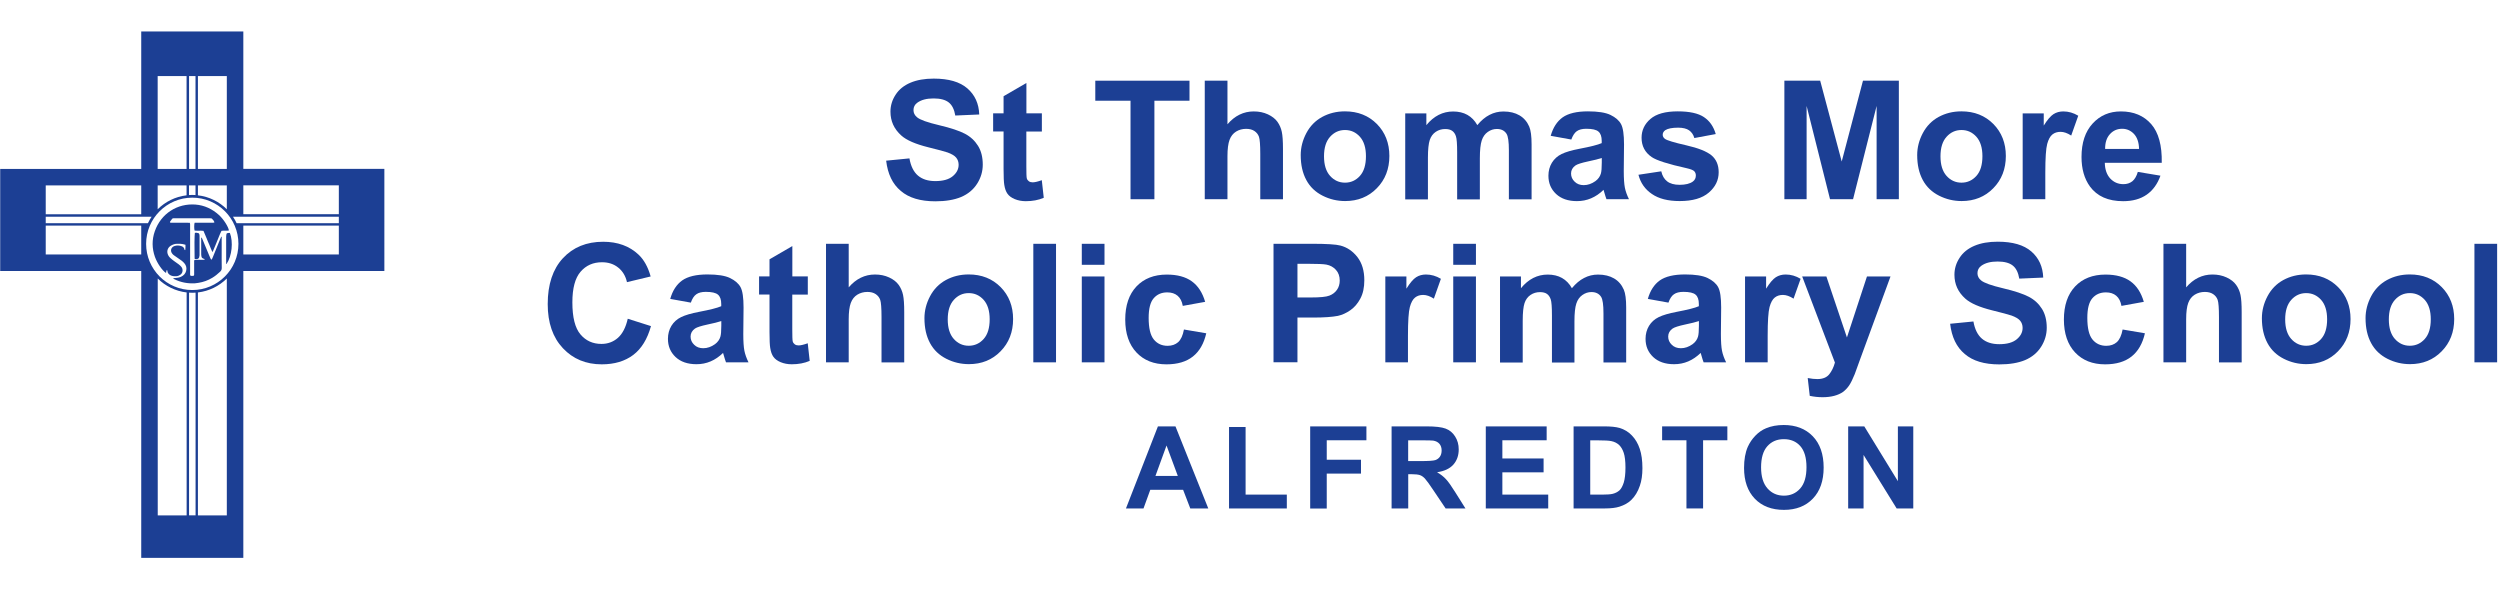 <?xml version="1.0" encoding="utf-8"?>
<!-- Generator: Adobe Illustrator 24.0.1, SVG Export Plug-In . SVG Version: 6.00 Build 0)  -->
<svg version="1.1" id="Layer_1" xmlns="http://www.w3.org/2000/svg" xmlns:xlink="http://www.w3.org/1999/xlink" x="0px" y="0px"
	 viewBox="0 0 3832.3 903.3" style="enable-background:new 0 0 3832.3 903.3;" xml:space="preserve">
<style type="text/css">
	.st0{fill:#FFFFFF;}
	.st1{fill:#1C3F94;}
</style>
<g>
	<path class="st1" d="M1358.4,246.3l35.7-3.5c2.1,12,6.5,20.8,13.1,26.4c6.6,5.6,15.4,8.4,26.6,8.4c11.8,0,20.7-2.5,26.7-7.5
		c6-5,9-10.8,9-17.5c0-4.3-1.3-8-3.8-11c-2.5-3-6.9-5.6-13.2-7.9c-4.3-1.5-14.1-4.1-29.4-7.9c-19.7-4.9-33.5-10.9-41.4-18
		c-11.2-10-16.7-22.2-16.7-36.6c0-9.3,2.6-17.9,7.9-26c5.2-8.1,12.8-14.2,22.7-18.4c9.9-4.2,21.8-6.3,35.8-6.3c22.8,0,40,5,51.5,15
		c11.5,10,17.6,23.3,18.2,40l-36.7,1.6c-1.6-9.3-4.9-16.1-10.1-20.1c-5.2-4.1-12.9-6.1-23.2-6.1c-10.7,0-19,2.2-25,6.6
		c-3.9,2.8-5.8,6.6-5.8,11.3c0,4.3,1.8,8,5.5,11c4.6,3.9,15.9,7.9,33.7,12.1c17.8,4.2,31,8.6,39.6,13.1c8.6,4.5,15.2,10.7,20.1,18.5
		s7.3,17.5,7.3,28.9c0,10.4-2.9,20.2-8.7,29.3c-5.8,9.1-14,15.8-24.5,20.3c-10.6,4.4-23.8,6.6-39.5,6.6c-23,0-40.6-5.3-52.9-15.9
		C1368.1,282.1,1360.8,266.6,1358.4,246.3z"/>
	<path class="st1" d="M1597.1,173.8v27.8h-23.8v53c0,10.7,0.2,17,0.7,18.8c0.5,1.8,1.5,3.2,3.1,4.4c1.6,1.2,3.6,1.7,5.9,1.7
		c3.2,0,7.9-1.1,14-3.3l3,27c-8.1,3.5-17.3,5.2-27.5,5.2c-6.3,0-11.9-1.1-17-3.2c-5-2.1-8.7-4.8-11.1-8.2c-2.4-3.3-4-7.9-4.9-13.6
		c-0.7-4-1.1-12.2-1.1-24.5v-57.4h-16v-27.8h16v-26.2l35-20.3v46.5H1597.1z"/>
	<path class="st1" d="M1733,305.4v-151H1679v-30.7h144.4v30.7h-53.8v151H1733z"/>
	<path class="st1" d="M1881.6,123.7v66.8c11.2-13.1,24.7-19.7,40.3-19.7c8,0,15.2,1.5,21.7,4.5c6.4,3,11.3,6.8,14.6,11.4
		c3.3,4.6,5.5,9.8,6.7,15.4c1.2,5.6,1.8,14.3,1.8,26.2v77.2h-34.8v-69.5c0-13.8-0.7-22.6-2-26.3c-1.3-3.7-3.7-6.7-7-8.9
		c-3.3-2.2-7.5-3.3-12.6-3.3c-5.8,0-11,1.4-15.5,4.2c-4.5,2.8-7.9,7-10,12.7c-2.1,5.7-3.2,14-3.2,25.1v65.9h-34.8V123.7H1881.6z"/>
	<path class="st1" d="M1993.9,237.7c0-11.6,2.9-22.8,8.6-33.6c5.7-10.8,13.8-19.1,24.2-24.8c10.5-5.7,22.1-8.6,35-8.6
		c19.9,0,36.2,6.5,49,19.4c12.7,12.9,19.1,29.3,19.1,49c0,19.9-6.4,36.4-19.3,49.5c-12.8,13.1-29,19.6-48.5,19.6
		c-12.1,0-23.6-2.7-34.5-8.2c-10.9-5.5-19.3-13.4-25-24S1993.9,252.9,1993.9,237.7z M2029.6,239.6c0,13.1,3.1,23.1,9.3,30
		s13.8,10.4,22.9,10.4c9.1,0,16.7-3.5,22.9-10.4c6.2-6.9,9.2-17,9.2-30.2c0-12.9-3.1-22.8-9.2-29.7c-6.2-6.9-13.8-10.4-22.9-10.4
		c-9.1,0-16.7,3.5-22.9,10.4S2029.6,226.5,2029.6,239.6z"/>
	<path class="st1" d="M2154.4,173.8h32.1v18c11.5-14,25.2-20.9,41-20.9c8.4,0,15.7,1.7,21.9,5.2c6.2,3.5,11.3,8.7,15.2,15.7
		c5.8-7,12-12.3,18.7-15.7c6.7-3.5,13.8-5.2,21.4-5.2c9.7,0,17.8,2,24.5,5.9c6.7,3.9,11.7,9.7,15,17.3c2.4,5.6,3.6,14.7,3.6,27.3
		v84.2h-34.8v-75.2c0-13.1-1.2-21.5-3.6-25.3c-3.2-5-8.2-7.4-14.9-7.4c-4.9,0-9.5,1.5-13.8,4.5c-4.3,3-7.4,7.3-9.3,13.1
		c-1.9,5.7-2.9,14.8-2.9,27.2v63.2h-34.8v-72.1c0-12.8-0.6-21.1-1.9-24.8c-1.2-3.7-3.2-6.5-5.8-8.3c-2.6-1.8-6.1-2.7-10.6-2.7
		c-5.4,0-10.2,1.4-14.5,4.3c-4.3,2.9-7.4,7.1-9.2,12.5s-2.8,14.5-2.8,27.1v64h-34.8V173.8z"/>
	<path class="st1" d="M2408.7,213.9l-31.6-5.7c3.6-12.7,9.7-22.1,18.3-28.3c8.7-6.1,21.6-9.2,38.7-9.2c15.5,0,27.1,1.8,34.7,5.5
		c7.6,3.7,13,8.3,16.1,14c3.1,5.7,4.6,16.1,4.6,31.2l-0.4,40.7c0,11.6,0.6,20.1,1.7,25.6c1.1,5.5,3.2,11.4,6.3,17.7h-34.5
		c-0.9-2.3-2-5.7-3.3-10.3c-0.6-2.1-1-3.4-1.2-4.1c-5.9,5.8-12.3,10.1-19.1,13c-6.8,2.9-14,4.3-21.7,4.3c-13.6,0-24.2-3.7-32-11
		c-7.8-7.4-11.7-16.6-11.7-27.9c0-7.4,1.8-14.1,5.3-19.9c3.6-5.8,8.5-10.3,14.9-13.4c6.4-3.1,15.6-5.8,27.7-8.1
		c16.3-3.1,27.6-5.9,33.8-8.6V216c0-6.7-1.7-11.5-5-14.3c-3.3-2.9-9.5-4.3-18.7-4.3c-6.2,0-11,1.2-14.5,3.7
		C2413.7,203.5,2410.9,207.8,2408.7,213.9z M2455.3,242.2c-4.5,1.5-11.5,3.3-21.2,5.3c-9.7,2.1-16,4.1-19,6.1
		c-4.5,3.2-6.8,7.3-6.8,12.3c0,4.9,1.8,9.1,5.5,12.6c3.6,3.6,8.3,5.3,13.9,5.3c6.3,0,12.3-2.1,18-6.2c4.2-3.1,7-7,8.3-11.5
		c0.9-3,1.4-8.6,1.4-17V242.2z"/>
	<path class="st1" d="M2511.6,267.9l35-5.3c1.5,6.8,4.5,11.9,9,15.4c4.5,3.5,10.9,5.3,19.1,5.3c9,0,15.8-1.7,20.3-5
		c3.1-2.3,4.6-5.4,4.6-9.3c0-2.6-0.8-4.8-2.5-6.6c-1.7-1.7-5.6-3.2-11.7-4.6c-28.1-6.2-45.9-11.9-53.4-17
		c-10.4-7.1-15.6-17-15.6-29.6c0-11.4,4.5-21,13.5-28.8c9-7.8,23-11.7,41.9-11.7c18,0,31.4,2.9,40.2,8.8c8.8,5.9,14.8,14.5,18.1,26
		l-32.8,6.1c-1.4-5.1-4.1-9-8-11.8c-3.9-2.7-9.5-4.1-16.8-4.1c-9.2,0-15.7,1.3-19.7,3.8c-2.6,1.8-4,4.2-4,7.1c0,2.5,1.2,4.6,3.5,6.3
		c3.1,2.3,14,5.6,32.5,9.8c18.5,4.2,31.5,9.4,38.9,15.5c7.3,6.2,10.9,14.8,10.9,25.9c0,12.1-5,22.4-15.1,31.1
		c-10.1,8.7-25,13-44.7,13c-17.9,0-32.1-3.6-42.6-10.9C2521.6,290.2,2514.8,280.3,2511.6,267.9z"/>
	<path class="st1" d="M2735.3,305.4V123.7h54.9l33,123.9l32.6-123.9h55v181.7h-34.1v-143l-36.1,143h-35.3l-35.9-143v143H2735.3z"/>
	<path class="st1" d="M2938.9,237.7c0-11.6,2.9-22.8,8.6-33.6c5.7-10.8,13.8-19.1,24.2-24.8c10.5-5.7,22.1-8.6,35-8.6
		c19.9,0,36.2,6.5,49,19.4c12.7,12.9,19.1,29.3,19.1,49c0,19.9-6.4,36.4-19.3,49.5c-12.8,13.1-29,19.6-48.5,19.6
		c-12.1,0-23.6-2.7-34.5-8.2c-10.9-5.5-19.3-13.4-25-24S2938.9,252.9,2938.9,237.7z M2974.6,239.6c0,13.1,3.1,23.1,9.3,30
		s13.8,10.4,22.9,10.4c9.1,0,16.7-3.5,22.9-10.4c6.2-6.9,9.2-17,9.2-30.2c0-12.9-3.1-22.8-9.2-29.7c-6.2-6.9-13.8-10.4-22.9-10.4
		c-9.1,0-16.7,3.5-22.9,10.4S2974.6,226.5,2974.6,239.6z"/>
	<path class="st1" d="M3135.4,305.4h-34.8V173.8h32.3v18.7c5.5-8.8,10.5-14.7,14.9-17.5c4.4-2.8,9.4-4.2,15.1-4.2
		c7.9,0,15.6,2.2,22.9,6.6l-10.8,30.4c-5.9-3.8-11.3-5.7-16.4-5.7c-4.9,0-9,1.3-12.4,4c-3.4,2.7-6.1,7.5-8,14.6
		c-1.9,7-2.9,21.7-2.9,44.1V305.4z"/>
	<path class="st1" d="M3277.1,263.5l34.7,5.8c-4.5,12.7-11.5,22.4-21.1,29.1c-9.6,6.7-21.7,10-36.1,10c-22.9,0-39.8-7.5-50.8-22.4
		c-8.7-12-13-27.1-13-45.4c0-21.8,5.7-38.9,17.1-51.3c11.4-12.4,25.8-18.5,43.3-18.5c19.6,0,35,6.5,46.4,19.4
		c11.3,12.9,16.7,32.7,16.2,59.4h-87.3c0.2,10.3,3.1,18.4,8.4,24.1c5.4,5.7,12.1,8.6,20.1,8.6c5.5,0,10-1.5,13.8-4.5
		C3272.3,274.9,3275.2,270.1,3277.1,263.5z M3279,228.3c-0.2-10.1-2.9-17.7-7.8-23c-5-5.2-11-7.9-18.1-7.9c-7.6,0-13.9,2.8-18.8,8.3
		c-5,5.5-7.4,13.1-7.3,22.6H3279z"/>
	<path class="st1" d="M962.3,488.6l35.6,11.3c-5.5,19.8-14.5,34.6-27.2,44.2c-12.7,9.6-28.8,14.4-48.3,14.4
		c-24.1,0-44-8.2-59.5-24.7c-15.5-16.5-23.3-39-23.3-67.6c0-30.2,7.8-53.7,23.4-70.5c15.6-16.7,36.1-25.1,61.6-25.1
		c22.2,0,40.3,6.6,54.2,19.7c8.3,7.8,14.5,18.9,18.6,33.5l-36.3,8.7c-2.1-9.4-6.6-16.9-13.4-22.3c-6.8-5.5-15.1-8.2-24.9-8.2
		c-13.5,0-24.4,4.8-32.8,14.5c-8.4,9.7-12.6,25.3-12.6,47c0,23,4.1,39.3,12.4,49.1c8.3,9.8,19,14.6,32.2,14.6
		c9.7,0,18.1-3.1,25.2-9.3C954.2,511.7,959.3,501.9,962.3,488.6z"/>
	<path class="st1" d="M1059,463.9l-31.6-5.7c3.6-12.7,9.7-22.1,18.3-28.3c8.7-6.1,21.6-9.2,38.7-9.2c15.5,0,27.1,1.8,34.7,5.5
		c7.6,3.7,13,8.3,16.1,14c3.1,5.7,4.6,16.1,4.6,31.2l-0.4,40.7c0,11.6,0.6,20.1,1.7,25.6c1.1,5.5,3.2,11.4,6.3,17.7h-34.5
		c-0.9-2.3-2-5.7-3.3-10.3c-0.6-2.1-1-3.4-1.2-4.1c-6,5.8-12.3,10.1-19.1,13c-6.8,2.9-14,4.3-21.7,4.3c-13.6,0-24.2-3.7-32-11
		c-7.8-7.4-11.7-16.6-11.7-27.9c0-7.4,1.8-14.1,5.3-19.9c3.6-5.8,8.5-10.3,14.9-13.4c6.4-3.1,15.6-5.8,27.7-8.1
		c16.3-3.1,27.6-5.9,33.8-8.6V466c0-6.7-1.7-11.5-5-14.3c-3.3-2.9-9.5-4.3-18.7-4.3c-6.2,0-11,1.2-14.5,3.7
		C1063.9,453.5,1061.1,457.8,1059,463.9z M1105.6,492.2c-4.5,1.5-11.5,3.3-21.2,5.3c-9.7,2.1-16,4.1-19,6.1
		c-4.5,3.2-6.8,7.3-6.8,12.3c0,4.9,1.8,9.1,5.5,12.6c3.6,3.6,8.3,5.3,13.9,5.3c6.3,0,12.3-2.1,18-6.2c4.2-3.1,7-7,8.3-11.5
		c0.9-3,1.4-8.6,1.4-17V492.2z"/>
	<path class="st1" d="M1238.3,423.8v27.8h-23.8v53c0,10.7,0.2,17,0.7,18.8c0.5,1.8,1.5,3.2,3.1,4.4c1.6,1.2,3.6,1.7,5.9,1.7
		c3.2,0,7.9-1.1,14-3.3l3,27c-8.1,3.5-17.3,5.2-27.5,5.2c-6.3,0-11.9-1.1-17-3.2c-5-2.1-8.7-4.8-11.1-8.2c-2.4-3.3-4-7.9-4.9-13.6
		c-0.7-4-1.1-12.2-1.1-24.5v-57.4h-16v-27.8h16v-26.2l35-20.3v46.5H1238.3z"/>
	<path class="st1" d="M1301,373.7v66.8c11.2-13.1,24.7-19.7,40.3-19.7c8,0,15.2,1.5,21.7,4.5s11.3,6.8,14.6,11.4
		c3.3,4.6,5.5,9.8,6.7,15.4c1.2,5.6,1.8,14.3,1.8,26.2v77.2h-34.8v-69.5c0-13.8-0.7-22.6-2-26.3c-1.3-3.7-3.7-6.7-7-8.9
		c-3.3-2.2-7.5-3.3-12.6-3.3c-5.8,0-10.9,1.4-15.5,4.2c-4.5,2.8-7.9,7-10,12.7c-2.1,5.7-3.2,14-3.2,25.1v65.9h-34.8V373.7H1301z"/>
	<path class="st1" d="M1417.1,487.7c0-11.6,2.9-22.8,8.6-33.6c5.7-10.8,13.8-19.1,24.2-24.8c10.5-5.7,22.1-8.6,35-8.6
		c19.9,0,36.2,6.5,49,19.4c12.7,12.9,19.1,29.3,19.1,49c0,19.9-6.4,36.4-19.3,49.5c-12.8,13.1-29,19.6-48.5,19.6
		c-12.1,0-23.6-2.7-34.5-8.2c-10.9-5.5-19.3-13.4-25-24S1417.1,502.9,1417.1,487.7z M1452.8,489.6c0,13.1,3.1,23.1,9.3,30
		c6.2,6.9,13.8,10.4,22.9,10.4c9.1,0,16.7-3.5,22.9-10.4c6.2-6.9,9.2-17,9.2-30.2c0-12.9-3.1-22.8-9.2-29.7
		c-6.2-6.9-13.8-10.4-22.9-10.4c-9.1,0-16.7,3.5-22.9,10.4S1452.8,476.5,1452.8,489.6z"/>
	<path class="st1" d="M1584,555.4V373.7h34.8v181.7H1584z"/>
	<path class="st1" d="M1658.3,405.9v-32.2h34.8v32.2H1658.3z M1658.3,555.4V423.8h34.8v131.6H1658.3z"/>
	<path class="st1" d="M1847.4,462.7l-34.3,6.2c-1.2-6.9-3.8-12-7.9-15.5c-4.1-3.5-9.4-5.2-15.9-5.2c-8.7,0-15.6,3-20.8,9
		c-5.2,6-7.7,16-7.7,30.1c0,15.6,2.6,26.6,7.9,33.1c5.2,6.4,12.3,9.7,21.1,9.7c6.6,0,12-1.9,16.2-5.6c4.2-3.8,7.2-10.2,8.9-19.4
		l34.2,5.8c-3.6,15.7-10.4,27.6-20.5,35.6c-10.1,8-23.6,12-40.5,12c-19.3,0-34.6-6.1-46-18.2c-11.4-12.1-17.2-29-17.2-50.4
		c0-21.7,5.7-38.6,17.2-50.8c11.5-12.1,27-18.2,46.6-18.2c16,0,28.8,3.5,38.2,10.3C1836.5,438.1,1843.3,448.6,1847.4,462.7z"/>
	<path class="st1" d="M1952.2,555.4V373.7h58.9c22.3,0,36.9,0.9,43.6,2.7c10.4,2.7,19.1,8.7,26.2,17.8c7,9.1,10.5,20.9,10.5,35.4
		c0,11.2-2,20.5-6.1,28.1c-4,7.6-9.2,13.6-15.4,17.9c-6.2,4.3-12.6,7.2-19,8.6c-8.8,1.7-21.4,2.6-38.1,2.6h-23.9v68.5H1952.2z
		 M1988.9,404.4V456h20.1c14.5,0,24.1-0.9,29-2.9c4.9-1.9,8.7-4.9,11.5-8.9c2.8-4,4.2-8.8,4.2-14.1c0-6.6-1.9-12.1-5.8-16.4
		c-3.9-4.3-8.8-7-14.7-8.1c-4.4-0.8-13.2-1.2-26.4-1.2H1988.9z"/>
	<path class="st1" d="M2158.4,555.4h-34.8V423.8h32.3v18.7c5.5-8.8,10.5-14.7,14.9-17.5c4.4-2.8,9.4-4.2,15.1-4.2
		c7.9,0,15.6,2.2,22.9,6.6l-10.8,30.4c-5.9-3.8-11.3-5.7-16.4-5.7c-4.9,0-9,1.3-12.4,4c-3.4,2.7-6.1,7.5-8,14.6
		c-1.9,7-2.9,21.7-2.9,44.1V555.4z"/>
	<path class="st1" d="M2227.7,405.9v-32.2h34.8v32.2H2227.7z M2227.7,555.4V423.8h34.8v131.6H2227.7z"/>
	<path class="st1" d="M2299.4,423.8h32.1v18c11.5-14,25.2-20.9,41-20.9c8.4,0,15.7,1.7,21.9,5.2c6.2,3.5,11.3,8.7,15.2,15.7
		c5.8-7,12-12.3,18.7-15.7c6.7-3.5,13.8-5.2,21.4-5.2c9.7,0,17.8,2,24.5,5.9c6.7,3.9,11.7,9.7,15,17.3c2.4,5.6,3.6,14.7,3.6,27.3
		v84.2h-34.8v-75.2c0-13.1-1.2-21.5-3.6-25.3c-3.2-5-8.2-7.4-14.9-7.4c-4.9,0-9.5,1.5-13.8,4.5c-4.3,3-7.4,7.3-9.3,13.1
		c-1.9,5.7-2.9,14.8-2.9,27.2v63.2H2379v-72.1c0-12.8-0.6-21.1-1.9-24.8s-3.2-6.5-5.8-8.3c-2.6-1.8-6.1-2.7-10.6-2.7
		c-5.4,0-10.2,1.4-14.5,4.3c-4.3,2.9-7.4,7.1-9.2,12.5s-2.8,14.5-2.8,27.1v64h-34.8V423.8z"/>
	<path class="st1" d="M2557.6,463.9l-31.6-5.7c3.6-12.7,9.7-22.1,18.3-28.3c8.7-6.1,21.6-9.2,38.7-9.2c15.5,0,27.1,1.8,34.7,5.5
		c7.6,3.7,13,8.3,16.1,14c3.1,5.7,4.6,16.1,4.6,31.2l-0.4,40.7c0,11.6,0.6,20.1,1.7,25.6c1.1,5.5,3.2,11.4,6.3,17.7h-34.5
		c-0.9-2.3-2-5.7-3.3-10.3c-0.6-2.1-1-3.4-1.2-4.1c-6,5.8-12.3,10.1-19.1,13c-6.8,2.9-14,4.3-21.7,4.3c-13.6,0-24.2-3.7-32-11
		c-7.8-7.4-11.7-16.6-11.7-27.9c0-7.4,1.8-14.1,5.3-19.9c3.6-5.8,8.5-10.3,14.9-13.4c6.4-3.1,15.6-5.8,27.7-8.1
		c16.3-3.1,27.6-5.9,33.8-8.6V466c0-6.7-1.7-11.5-5-14.3c-3.3-2.9-9.5-4.3-18.7-4.3c-6.2,0-11,1.2-14.5,3.7
		C2562.5,453.5,2559.7,457.8,2557.6,463.9z M2604.2,492.2c-4.5,1.5-11.5,3.3-21.2,5.3c-9.7,2.1-16,4.1-19,6.1
		c-4.5,3.2-6.8,7.3-6.8,12.3c0,4.9,1.8,9.1,5.5,12.6c3.6,3.6,8.3,5.3,13.9,5.3c6.3,0,12.3-2.1,18-6.2c4.2-3.1,7-7,8.3-11.5
		c0.9-3,1.4-8.6,1.4-17V492.2z"/>
	<path class="st1" d="M2709.8,555.4H2675V423.8h32.3v18.7c5.5-8.8,10.5-14.7,14.9-17.5c4.4-2.8,9.4-4.2,15.1-4.2
		c7.9,0,15.6,2.2,22.9,6.6l-10.8,30.4c-5.9-3.8-11.3-5.7-16.4-5.7c-4.9,0-9,1.3-12.4,4c-3.4,2.7-6.1,7.5-8,14.6
		c-1.9,7-2.9,21.7-2.9,44.1V555.4z"/>
	<path class="st1" d="M2762.6,423.8h37.1l31.5,93.5l30.7-93.5h36.1l-46.5,126.7l-8.3,22.9c-3.1,7.7-6,13.6-8.7,17.6
		c-2.8,4-5.9,7.3-9.5,9.9c-3.6,2.5-8,4.5-13.3,5.9c-5.2,1.4-11.2,2.1-17.8,2.1c-6.7,0-13.3-0.7-19.7-2.1l-3.1-27.3
		c5.5,1.1,10.4,1.6,14.8,1.6c8.1,0,14.1-2.4,18-7.1c3.9-4.8,6.9-10.8,8.9-18.2L2762.6,423.8z"/>
	<path class="st1" d="M2989.4,496.3l35.7-3.5c2.1,12,6.5,20.8,13.1,26.4c6.6,5.6,15.4,8.4,26.6,8.4c11.8,0,20.7-2.5,26.7-7.5
		c6-5,9-10.8,9-17.5c0-4.3-1.3-8-3.8-11c-2.5-3-6.9-5.6-13.2-7.9c-4.3-1.5-14.1-4.1-29.4-7.9c-19.7-4.9-33.5-10.9-41.4-18
		c-11.2-10-16.7-22.2-16.7-36.6c0-9.3,2.6-17.9,7.9-26c5.2-8.1,12.8-14.2,22.7-18.4c9.9-4.2,21.8-6.3,35.8-6.3c22.8,0,40,5,51.5,15
		c11.5,10,17.6,23.3,18.2,40l-36.7,1.6c-1.6-9.3-4.9-16.1-10.1-20.1c-5.2-4.1-12.9-6.1-23.2-6.1c-10.7,0-19,2.2-25,6.6
		c-3.9,2.8-5.8,6.6-5.8,11.3c0,4.3,1.8,8,5.5,11c4.6,3.9,15.9,7.9,33.7,12.1c17.8,4.2,31,8.6,39.6,13.1c8.6,4.5,15.2,10.7,20.1,18.5
		s7.3,17.5,7.3,28.9c0,10.4-2.9,20.2-8.7,29.3c-5.8,9.1-14,15.8-24.5,20.3c-10.6,4.4-23.8,6.6-39.5,6.6c-23,0-40.6-5.3-52.9-15.9
		C2999.1,532.1,2991.8,516.6,2989.4,496.3z"/>
	<path class="st1" d="M3286.3,462.7l-34.3,6.2c-1.2-6.9-3.8-12-7.9-15.5c-4.1-3.5-9.4-5.2-15.9-5.2c-8.7,0-15.6,3-20.8,9
		c-5.2,6-7.7,16-7.7,30.1c0,15.6,2.6,26.6,7.9,33.1c5.2,6.4,12.3,9.7,21.1,9.7c6.6,0,12-1.9,16.2-5.6c4.2-3.8,7.2-10.2,8.9-19.4
		l34.2,5.8c-3.6,15.7-10.4,27.6-20.5,35.6c-10.1,8-23.6,12-40.5,12c-19.3,0-34.6-6.1-46-18.2c-11.4-12.1-17.2-29-17.2-50.4
		c0-21.7,5.7-38.6,17.2-50.8c11.5-12.1,27-18.2,46.6-18.2c16,0,28.8,3.5,38.2,10.3C3275.4,438.1,3282.2,448.6,3286.3,462.7z"/>
	<path class="st1" d="M3351.2,373.7v66.8c11.2-13.1,24.7-19.7,40.3-19.7c8,0,15.2,1.5,21.7,4.5s11.3,6.8,14.6,11.4
		c3.3,4.6,5.5,9.8,6.7,15.4c1.2,5.6,1.8,14.3,1.8,26.2v77.2h-34.8v-69.5c0-13.8-0.7-22.6-2-26.3c-1.3-3.7-3.7-6.7-7-8.9
		c-3.3-2.2-7.5-3.3-12.6-3.3c-5.8,0-10.9,1.4-15.5,4.2c-4.5,2.8-7.9,7-10,12.7c-2.1,5.7-3.2,14-3.2,25.1v65.9h-34.8V373.7H3351.2z"
		/>
	<path class="st1" d="M3467.3,487.7c0-11.6,2.9-22.8,8.6-33.6c5.7-10.8,13.8-19.1,24.2-24.8c10.5-5.7,22.1-8.6,35-8.6
		c19.9,0,36.2,6.5,49,19.4c12.7,12.9,19.1,29.3,19.1,49c0,19.9-6.4,36.4-19.3,49.5c-12.8,13.1-29,19.6-48.5,19.6
		c-12.1,0-23.6-2.7-34.5-8.2c-10.9-5.5-19.3-13.4-25-24S3467.3,502.9,3467.3,487.7z M3503,489.6c0,13.1,3.1,23.1,9.3,30
		c6.2,6.9,13.8,10.4,22.9,10.4c9.1,0,16.7-3.5,22.9-10.4c6.2-6.9,9.2-17,9.2-30.2c0-12.9-3.1-22.8-9.2-29.7
		c-6.2-6.9-13.8-10.4-22.9-10.4c-9.1,0-16.7,3.5-22.9,10.4S3503,476.5,3503,489.6z"/>
	<path class="st1" d="M3626.2,487.7c0-11.6,2.9-22.8,8.6-33.6c5.7-10.8,13.8-19.1,24.2-24.8c10.5-5.7,22.1-8.6,35-8.6
		c19.9,0,36.2,6.5,49,19.4c12.7,12.9,19.1,29.3,19.1,49c0,19.9-6.4,36.4-19.3,49.5c-12.8,13.1-29,19.6-48.5,19.6
		c-12.1,0-23.6-2.7-34.5-8.2c-10.9-5.5-19.3-13.4-25-24S3626.2,502.9,3626.2,487.7z M3661.9,489.6c0,13.1,3.1,23.1,9.3,30
		c6.2,6.9,13.8,10.4,22.9,10.4c9.1,0,16.7-3.5,22.9-10.4c6.2-6.9,9.2-17,9.2-30.2c0-12.9-3.1-22.8-9.2-29.7
		c-6.2-6.9-13.8-10.4-22.9-10.4c-9.1,0-16.7,3.5-22.9,10.4S3661.9,476.5,3661.9,489.6z"/>
	<path class="st1" d="M3793.1,555.4V373.7h34.8v181.7H3793.1z"/>
	<path class="st1" d="M1852.2,779.4h-27.6l-11-28.6h-50.3l-10.4,28.6H1726l49-125.8h26.9L1852.2,779.4z M1805.5,729.6l-17.3-46.7
		l-17,46.7H1805.5z"/>
	<path class="st1" d="M1884,779.4V654.6h25.4v103.6h63.2v21.2H1884z"/>
	<path class="st1" d="M2008.4,779.4V653.6h86.2v21.3h-60.8v29.8h52.5V726h-52.5v53.5H2008.4z"/>
	<path class="st1" d="M2133.2,779.4V653.6h53.5c13.4,0,23.2,1.1,29.3,3.4c6.1,2.3,11,6.3,14.6,12.1c3.7,5.8,5.5,12.4,5.5,19.8
		c0,9.4-2.8,17.2-8.3,23.4c-5.5,6.1-13.8,10-24.9,11.6c5.5,3.2,10,6.7,13.6,10.6c3.6,3.8,8.4,10.6,14.5,20.4l15.4,24.5h-30.4
		l-18.4-27.4c-6.5-9.8-11-15.9-13.4-18.5c-2.4-2.5-4.9-4.3-7.6-5.2c-2.7-0.9-7-1.4-12.8-1.4h-5.1v52.5H2133.2z M2158.6,706.8h18.8
		c12.2,0,19.8-0.5,22.8-1.5c3-1,5.4-2.8,7.1-5.3c1.7-2.5,2.6-5.7,2.6-9.4c0-4.2-1.1-7.6-3.4-10.3c-2.3-2.6-5.4-4.2-9.6-4.9
		c-2.1-0.3-8.2-0.4-18.5-0.4h-19.8V706.8z"/>
	<path class="st1" d="M2277.6,779.4V653.6h93.3v21.3H2303v27.9h63.2V724H2303v34.2h70.3v21.2H2277.6z"/>
	<path class="st1" d="M2412.3,653.6h46.4c10.5,0,18.4,0.8,23.9,2.4c7.4,2.2,13.7,6,19,11.6c5.3,5.5,9.3,12.3,12,20.4
		c2.7,8,4.1,17.9,4.1,29.7c0,10.4-1.3,19.3-3.9,26.8c-3.1,9.2-7.6,16.6-13.5,22.2c-4.4,4.3-10.4,7.6-17.8,10
		c-5.6,1.8-13.1,2.7-22.5,2.7h-47.8V653.6z M2437.7,674.9v83.3h19c7.1,0,12.2-0.4,15.4-1.2c4.1-1,7.5-2.8,10.3-5.2
		c2.7-2.5,4.9-6.5,6.7-12.1c1.7-5.6,2.6-13.3,2.6-23c0-9.7-0.9-17.2-2.6-22.4c-1.7-5.2-4.1-9.3-7.2-12.2c-3.1-2.9-7-4.9-11.8-5.9
		c-3.5-0.8-10.5-1.2-20.9-1.2H2437.7z"/>
	<path class="st1" d="M2585.2,779.4V674.9h-37.3v-21.3h100v21.3h-37.2v104.5H2585.2z"/>
	<path class="st1" d="M2673.5,717.3c0-12.8,1.9-23.6,5.7-32.3c2.9-6.4,6.8-12.2,11.7-17.2c4.9-5.1,10.4-8.9,16.3-11.3
		c7.8-3.3,16.9-5,27.1-5c18.5,0,33.4,5.7,44.5,17.2c11.1,11.5,16.7,27.5,16.7,48c0,20.3-5.5,36.2-16.6,47.7
		c-11,11.5-25.8,17.2-44.3,17.2c-18.7,0-33.6-5.7-44.6-17.1C2679,753,2673.5,737.3,2673.5,717.3z M2699.6,716.4
		c0,14.2,3.3,25,9.9,32.4c6.6,7.4,14.9,11,25.1,11c10.1,0,18.4-3.6,24.9-10.9c6.5-7.3,9.7-18.2,9.7-32.8c0-14.4-3.2-25.2-9.5-32.3
		c-6.3-7.1-14.7-10.6-25.2-10.6s-18.9,3.6-25.3,10.8C2702.8,691.1,2699.6,702,2699.6,716.4z"/>
	<path class="st1" d="M2833.1,779.4V653.6h24.7l51.5,84v-84h23.6v125.8h-25.5l-50.7-82v82H2833.1z"/>
</g>
<g>
	<g>
		<g>
			<path class="st1" d="M373,258.9V48.2H216.5v210.8H0.3v156.4h216.2v439.8H373V415.4h216.2V258.9H373z M365.5,373.8
				c0,39-31.7,70.8-70.8,70.8S224,412.8,224,373.8s31.7-70.8,70.8-70.8S365.5,334.8,365.5,373.8z M303.4,116.6h44.3v142.4h-44.3
				V116.6z M347.7,284.2v36.6c-11.6-11.6-27.1-19.4-44.3-21.4v-15.2H347.7z M289.8,116.6h9.9v142.4h-9.9V116.6z M299.7,284.2V299
				c-1.6-0.1-3.3-0.2-5-0.2c-1.7,0-3.3,0.1-5,0.2v-14.8H299.7z M241.8,116.6H286v142.4h-44.3V116.6z M286,284.2v15.2
				c-17.2,2-32.6,9.8-44.3,21.4v-36.6H286z M70.1,284.2h146.4v44.3H70.1V284.2z M70.1,332.2h146.4v0h15.9c-2.1,3.1-4,6.5-5.6,9.9
				h-11.9v0H70.1V332.2z M216.5,390.1H70.1v-44.3h146.4V390.1z M241.8,790.1V426.9c11.6,11.6,27.1,19.4,44.3,21.4v341.8H241.8z
				 M289.8,790.1V448.6c1.6,0.1,3.3,0.2,5,0.2c1.7,0,3.3-0.1,5-0.2v341.4H289.8z M303.4,790.1V448.3c17.2-2,32.6-9.8,44.3-21.4
				v363.2H303.4z M519.4,390.1H373v-44.3h146.4V390.1z M519.4,342.1H373.2v0h-10.5c-1.6-3.5-3.5-6.8-5.6-9.9H373v0h146.4V342.1z
				 M519.4,328.4H373v-44.3h146.4V328.4z"/>
			<g>
				<path class="st1" d="M265.6,426.4c1.2-0.1,2.2-0.1,3.1-0.2c3.1-0.2,6.1-0.7,8.9-2c3.9-1.8,6.6-4.7,7.7-8.8
					c1.2-4.5,0.2-8.6-2.9-12.1c-2.4-2.7-5.3-4.8-8.4-6.8c-2.5-1.6-4.9-3.3-7.3-5.1c-1-0.7-2-1.6-2.7-2.6c-3.4-4.2-1.9-9.8,3.3-11.6
					c3.8-1.3,7.7-1.1,11.5,0.4c2.1,0.8,3.5,2.4,3.9,4.7c0.1,0.6,0.3,1.3,1.3,1c0.4-2.6,0.3-5.3,0.3-8.1c-2.8-0.8-5.4-1.4-8.1-1.5
					c-1.5,0-3,0-4.5,0c-3.6,0-6.9,1.1-9.9,3c-4.2,2.6-6.1,7.1-5,11.7c0.7,2.9,2.3,5.3,4.4,7.2c1.8,1.7,3.7,3.1,5.7,4.6
					c2.3,1.7,4.7,3.2,7,5c1.5,1.2,3,2.5,4.1,3.9c2.9,3.7,2.5,9.3-1.6,12.1c-1.9,1.3-3.9,2.1-6.2,2.2c-2.3,0.1-4.7,0.1-6.9-0.6
					c-1.5-0.4-2.7-1.2-3.9-2.1c-1.4-1.1-2.3-2.5-2.6-4.2c-0.1-0.8-0.3-1.6-0.5-2.3c-0.7-0.2-1,0.1-1.1,0.6c-0.2,1.2-0.5,2.4-0.7,3.7
					c-5.8-3.8-13.4-14.7-17-24.7c-4.6-13-4.8-26.3-0.2-39.3c9.4-27,34.5-43.1,62.5-40.9c13.6,1.1,25.5,6.7,35.7,15.9
					c7.5,6.7,14.7,18.6,15.4,23.8c-3.7,0.8-7.6-0.2-11.4,0.6c-1.8,3.5-3.2,7.1-4.7,10.8c-1.4,3.5-2.8,7.1-4.3,10.6
					c-1.5,3.6-2.9,7.2-4.7,11.2c-2.2-3.9-3.3-7.6-4.9-11.2c-1.6-3.4-3-7-4.4-10.5c-1.5-3.6-3-7.2-4.6-10.9
					c-4.6-0.6-9.2,0.1-13.6-0.4c-0.8-2.6-0.8-9.3,0-12c1.1,0,2.2-0.1,3.4-0.1c7.8,0,15.7,0,23.5,0c1.1,0,2.3,0.2,3.5-0.5
					c-0.7-2.4-2.2-4.1-3.9-5.7c-0.4-0.4-1.2-0.5-1.8-0.5c-0.8-0.1-1.7-0.1-2.5-0.1c-17.4,0-34.8,0-52.2,0c-4.1,0-3.7-0.3-6,3
					c-0.7,1-1.8,1.8-1.8,3.2c0.8,0.9,1.8,0.7,2.7,0.7c4,0,8.1,0,12.1,0c4.1,0,8.3,0,12.4,0c1,0,2.1,0.1,3.3,0.1
					c0.2,0.9,0.3,1.6,0.4,2.3c0.1,1,0,1.9,0,2.9c0,23.9,0,47.7,0,71.6c0,1.4-0.2,2.8,0.4,4.1c1.7,0.8,3.5,0.5,5.2,0.2
					c0.8-1.1,0.6-2.3,0.6-3.4c0-5.7,0-11.5,0-17.2c0-1.1-0.2-2.3,0.5-3.6c0.5-0.1,1.1-0.2,1.7-0.2c3.6,0,7.2,0,10.8,0
					c0.9,0,1.9-0.1,3.2-0.2c-0.3-0.6-0.4-1-0.7-1.2c-0.6-0.3-1.2-0.4-1.8-0.6c-1.3-0.5-2.1-1.4-2.4-2.7c-0.2-1.2-0.5-2.5-0.5-3.8
					c0-8.5,0-17,0-25.4c0.8-0.3,1,0.3,1.2,0.7c0.5,1.1,1,2.3,1.5,3.5c3.2,7.6,6.3,15.3,9.5,22.9c0.7,1.8,1.5,3.5,2.3,5.2
					c0.2,0.5,0.6,0.8,1,1.5c0.5-0.5,0.9-0.8,1.1-1.2c0.5-1,1-2.1,1.4-3.2c3.5-8.5,6.9-17.1,10.4-25.6c0.8-1.8,1.6-3.7,2.4-5.5
					c1,0.4,0.6,1.1,0.6,1.7c0,6,0,12.1,0,18.1c0,9.4-0.1,18.9,0.1,28.3c0,2.5-0.8,4.2-2.6,5.8c-3.6,3.4-7.5,6.6-11.8,9.2
					c-6.6,4-13.7,6.6-21.4,7.8c-1.8,0.3-3.6,0.6-5.4,0.7c-11.1,0.6-21.7-1.4-31.7-6.4c-0.4-0.2-0.7-0.4-1.1-0.6
					C266,427.1,266,427,265.6,426.4z"/>
				<path class="st1" d="M352.4,357.1c5.3,13.6,3.3,35.1-5.2,47.7c-0.8-0.3-0.5-1.1-0.5-1.6c0-8.4,0-16.8,0-25.1
					c0-5.1,0-10.2,0-15.3c0-1.4,0.3-2.7,0.5-4.1c0.1-0.7,0.6-1.1,1.3-1.3C349.8,357.2,351,356.9,352.4,357.1z"/>
				<path class="st1" d="M298.5,397c-0.1-0.7-0.2-1.4-0.2-2.1c-0.4-14.3-0.2-34.9,0.4-37.9c1.8-0.5,3.7-0.2,5.5,0.4
					c0.5,0.2,1,0.8,1.2,1.3c0.3,1,0.5,2.1,0.5,3.1c0,9.6,0,19.3,0,28.9c0,0.2,0,0.4,0,0.6C305.5,396.4,303.8,397.7,298.5,397z"/>
			</g>
		</g>
	</g>
</g>
</svg>
